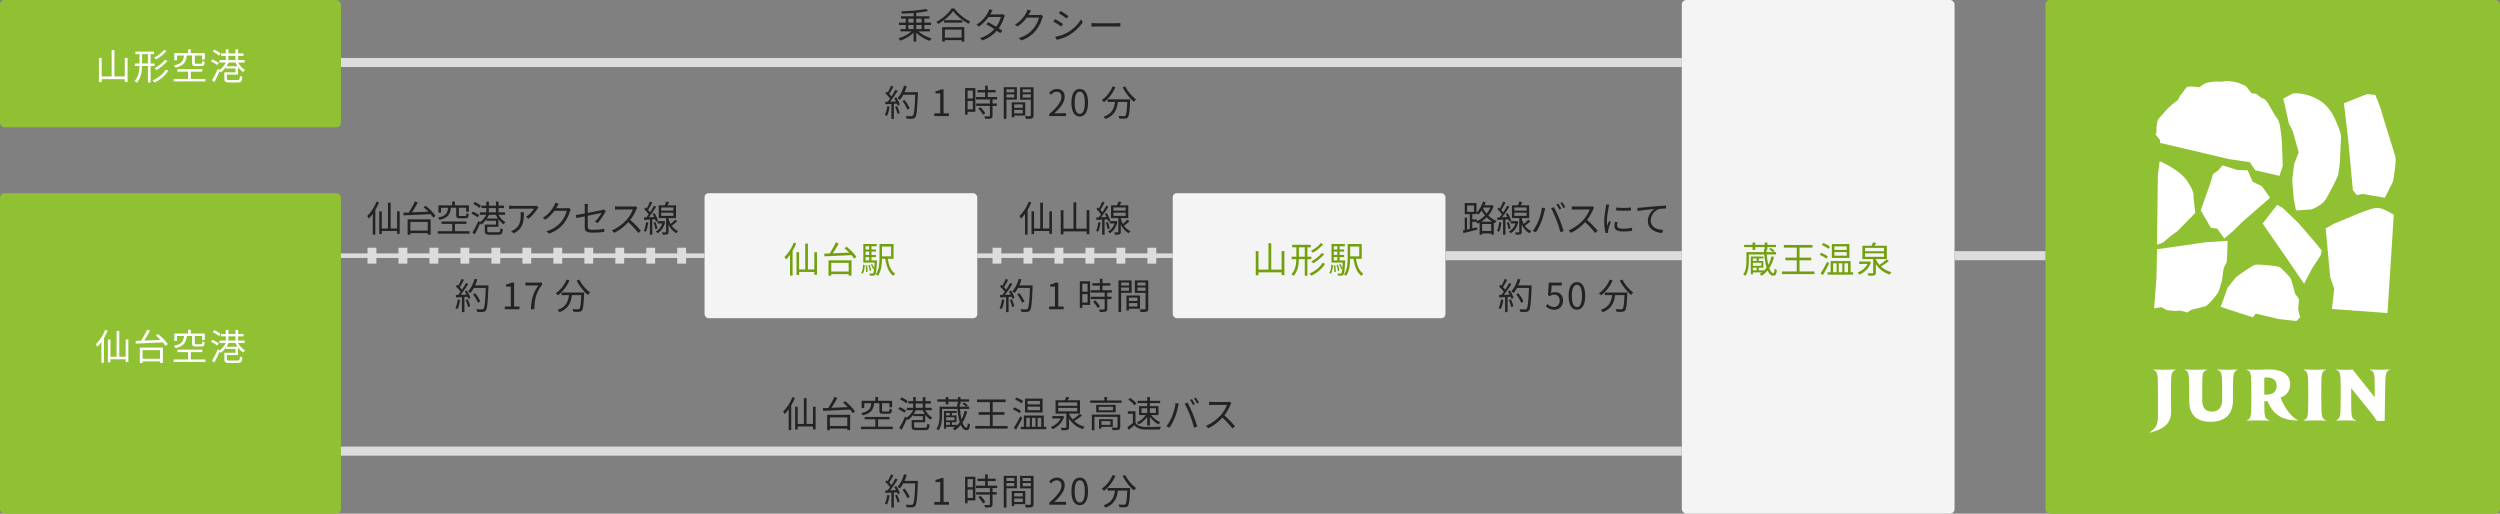 <?xml version="1.0" encoding="UTF-8"?><svg id="_レイヤー_2" xmlns="http://www.w3.org/2000/svg" viewBox="0 0 1100 226"><rect x="0" y="0" width="1100" height="226" fill="#808080" stroke="none"/><defs><style>.cls-1{fill:#f4f4f4;}.cls-2{fill:#fff;}.cls-3{fill:#90c132;}.cls-4{fill:#72a00d;}.cls-5{fill:#dcdcdc;}.cls-6{fill:#232323;}</style></defs><g id="_メインイメージ"><path class="cls-6" d="m166.77,89.07c-.45,1.12-1.01,2.26-1.63,3.3v10.88h-1.12v-9.17c-.58.8-1.17,1.5-1.78,2.11-.11-.26-.46-.88-.67-1.15,1.62-1.52,3.17-3.89,4.1-6.31l1.1.34Zm9.09,3.91v9.92h-1.15v-1.25h-6.72v1.34h-1.12v-10.02h1.12v7.57h2.71v-11.36h1.18v11.36h2.83v-7.57h1.15Z"/><path class="cls-6" d="m187.29,90.52c1.62,1.28,3.5,3.15,4.32,4.47l-1.02.78c-.27-.45-.67-.98-1.14-1.54-4.35.24-8.96.4-11.89.53l-.08-1.18c.7-.02,1.52-.05,2.4-.08.94-1.42,2.03-3.39,2.66-4.87l1.31.45c-.74,1.42-1.7,3.06-2.59,4.35,2.19-.08,4.71-.19,7.19-.3-.67-.69-1.39-1.36-2.08-1.94l.93-.67Zm-7.94,6h10.13v6.74h-1.26v-.67h-7.67v.7h-1.2v-6.77Zm1.2,1.12v3.81h7.67v-3.81h-7.67Z"/><path class="cls-6" d="m206.6,101.73v1.09h-13.99v-1.09h6.35v-3.22h-4.69v-1.07h10.95v1.07h-5.06v3.22h6.43Zm-8.2-10.31c-.32,2.83-1.26,4.48-5.03,5.33-.11-.29-.42-.75-.66-.99,3.43-.67,4.18-2,4.45-4.34h-3.09v2.13h-1.17v-3.2h6.05v-1.66h1.2v1.66h6.18v2.85h-1.2v-1.78h-3.23v3.17c0,.4.1.46.69.46h2.05c.46,0,.56-.18.61-1.3.22.18.72.35,1.02.43-.11,1.5-.45,1.89-1.52,1.89h-2.29c-1.39,0-1.73-.3-1.73-1.49v-3.17h-2.34Z"/><path class="cls-6" d="m210.15,95.65c-.56-.53-1.75-1.23-2.74-1.68l.67-.88c.96.4,2.16,1.06,2.75,1.58l-.69.98Zm9.2-1.14c.7,1.34,1.87,2.61,3.07,3.25-.27.21-.64.64-.83.93-.82-.51-1.62-1.31-2.27-2.24v3.35h-4.91v1.87c0,.45.19.54,1.22.54h3.49c.83,0,.98-.22,1.06-1.81.27.19.74.37,1.06.42-.16,2-.54,2.45-2.03,2.45h-3.63c-1.76,0-2.26-.3-2.26-1.58v-2.87h4.93v-1.71h-4.21v-.64c-.7.96-1.52,1.81-2.34,2.38-.11-.18-.29-.38-.46-.56-.7,1.6-1.57,3.41-2.32,4.8l-1.06-.74c.75-1.22,1.83-3.3,2.61-5.11l.69.53c1.07-.74,2.16-2,2.83-3.27h-2.85v-1.07h2.82v-1.87h-2.14v-1.06h2.14v-1.79h1.15v1.79h3.11v-1.79h1.15v1.79h2.38v1.06h-2.38v1.87h2.83v1.07h-2.83Zm-8.42-3.02c-.56-.56-1.73-1.33-2.71-1.79l.69-.86c.94.43,2.14,1.14,2.71,1.71l-.69.94Zm8.16,4.66c-.35-.53-.66-1.07-.9-1.63h-3.04c-.24.56-.56,1.1-.91,1.63h4.85Zm-4-2.71h3.11v-1.87h-3.11v1.87Z"/><path class="cls-6" d="m236.9,91.26c-.11.16-.32.4-.43.58-.64,1.09-2.16,3.15-3.99,4.42l-1.06-.85c1.47-.86,2.98-2.59,3.49-3.59h-9.11c-.59,0-1.18.03-1.83.1v-1.44c.56.06,1.23.13,1.83.13h9.19c.3,0,.88-.05,1.12-.1l.78.75Zm-6.39,2.11c0,4.34-.38,7.27-4.47,9.3l-1.17-.96c.43-.14.98-.4,1.42-.7,2.48-1.52,2.83-3.81,2.83-6.48,0-.38-.02-.74-.06-1.15h1.44Z"/><path class="cls-6" d="m251.16,92.08c-.13.22-.29.59-.38.85-.43,1.6-1.41,3.78-2.83,5.51-1.46,1.78-3.36,3.25-6.37,4.35l-1.15-1.04c2.93-.86,4.93-2.32,6.39-4.02,1.25-1.47,2.23-3.54,2.54-4.99h-5.41c-.96,1.34-2.3,2.77-4.05,3.94l-1.1-.83c2.77-1.65,4.34-3.97,5.03-5.41.18-.27.4-.85.5-1.26l1.49.5c-.27.42-.56.94-.72,1.25-.11.22-.24.45-.38.67h4.35c.43,0,.78-.05,1.04-.14l1.07.64Z"/><path class="cls-6" d="m261.8,97.5c1.2-1.09,2.37-2.85,2.85-3.81-.27.06-3.22.66-6.05,1.23v4.75c0,1.1.4,1.46,2.32,1.46s3.39-.16,4.99-.46l-.06,1.38c-1.42.19-3.03.32-5.03.32-2.98,0-3.52-.77-3.52-2.35v-4.83c-1.62.32-3.04.62-3.68.77l-.26-1.34c.72-.1,2.24-.37,3.94-.69v-2.74c0-.48-.03-1.01-.11-1.47h1.52c-.08.46-.11,1.01-.11,1.47v2.5c2.72-.53,5.52-1.1,6.19-1.25.35-.08.66-.18.85-.29l.94.74c-.11.16-.29.43-.4.64-.74,1.33-1.98,3.33-3.26,4.66l-1.12-.67Z"/><path class="cls-6" d="m280.41,91.37c-.1.13-.3.48-.4.7-.54,1.38-1.55,3.25-2.69,4.69,1.68,1.44,3.63,3.52,4.67,4.77l-1.12.98c-1.07-1.41-2.77-3.3-4.4-4.75-1.71,1.84-3.87,3.6-6.24,4.67l-1.02-1.07c2.58-1.01,4.95-2.91,6.59-4.75,1.09-1.23,2.26-3.14,2.66-4.45h-6.24c-.56,0-1.44.06-1.62.08v-1.46c.22.03,1.14.11,1.62.11h6.18c.53,0,.94-.06,1.2-.14l.82.62Z"/><path class="cls-6" d="m285.28,97.93c-.22,1.5-.59,3.04-1.1,4.07-.18-.14-.66-.35-.88-.43.5-.98.8-2.42.98-3.81l1.01.18Zm1.73-1.38v6.74h-1.06v-6.67l-2.51.16-.11-1.07,1.1-.05c.32-.4.66-.85.99-1.33-.46-.72-1.26-1.63-1.98-2.32l.64-.75c.16.14.32.29.48.45.53-.91,1.09-2.13,1.42-3.01l1.04.38c-.54,1.1-1.23,2.4-1.84,3.3.34.35.62.7.86,1.02.66-.99,1.26-2.03,1.71-2.9l.99.46c-.91,1.46-2.11,3.27-3.2,4.63l2.3-.11c-.22-.46-.46-.93-.72-1.34l.86-.35c.67,1.02,1.31,2.4,1.55,3.28l-.94.43c-.06-.3-.18-.66-.34-1.02l-1.26.08Zm1.42,1.17c.4.9.74,2.06.85,2.83l-.93.29c-.08-.77-.4-1.95-.8-2.87l.88-.26Zm4.26-.18c-.56,2.53-1.82,4.19-3.39,5.11-.16-.26-.53-.66-.75-.82,1.28-.67,2.32-1.87,2.87-3.51h-2.16v-1.02h2.61l.18-.02.66.26Zm5.31-.21c-.75.69-1.68,1.46-2.46,2,.67.96,1.58,1.81,2.82,2.34-.21.22-.56.66-.72.96-1.71-.88-2.82-2.37-3.49-3.87v3.27c0,.59-.11.9-.53,1.07-.4.16-1.02.18-2.03.18-.03-.29-.18-.74-.32-1.02.7.02,1.36.02,1.54,0,.21,0,.26-.05.26-.22v-6.08h-3.22v-5.62h2.62c.26-.54.5-1.18.64-1.66l1.31.26c-.22.48-.5.98-.74,1.41h3.76v5.62h-3.3v.21c.19.78.5,1.62.91,2.38.7-.58,1.49-1.34,1.99-1.9l.96.7Zm-7.08-4.67h5.38v-1.38h-5.38v1.38Zm0,2.31h5.38v-1.39h-5.38v1.39Z"/><path class="cls-6" d="m202.45,131.95c-.22,1.5-.61,3.04-1.14,4.07-.19-.14-.67-.37-.93-.45.53-.98.86-2.4,1.04-3.81l1.02.19Zm2.93-4.15c.67,1.02,1.36,2.38,1.58,3.25l-.94.45c-.06-.27-.16-.58-.3-.91l-1.38.08v6.66h-1.09v-6.59l-2.61.13-.1-1.07c.32,0,.69-.02,1.06-.03.35-.42.72-.91,1.07-1.42-.48-.72-1.34-1.63-2.1-2.31l.61-.77c.16.13.32.27.48.42.53-.9,1.09-2.1,1.42-2.98l1.06.4c-.54,1.07-1.22,2.35-1.82,3.22.38.38.72.77.98,1.1.66-1.01,1.26-2.05,1.71-2.91l1.02.45c-.93,1.5-2.21,3.39-3.31,4.77.8-.03,1.68-.08,2.56-.11-.24-.5-.51-.99-.78-1.42l.88-.38Zm.42,3.89c.46.98.93,2.24,1.07,3.07l-.95.32c-.14-.83-.59-2.11-1.02-3.1l.9-.29Zm9.11-5.52c-.29,7.17-.51,9.65-1.17,10.44-.37.46-.72.58-1.33.64-.53.05-1.5.03-2.46-.03-.03-.34-.16-.85-.38-1.17,1.07.1,2.05.1,2.45.1.3,0,.51-.03.69-.24.53-.54.8-2.98,1.04-9.22h-5.25c-.45.85-.96,1.62-1.49,2.24-.22-.19-.75-.54-1.04-.7,1.23-1.33,2.26-3.43,2.85-5.54l1.2.27c-.27.9-.59,1.78-.98,2.61h5.88v.61Zm-4.63,7.04c-.37-.98-1.26-2.56-2.16-3.73l.96-.46c.9,1.12,1.86,2.64,2.24,3.65l-1.04.54Z"/><path class="cls-6" d="m222.13,134.86h2.61v-8.76h-2.08v-.93c1.04-.19,1.79-.46,2.43-.83h1.12v10.52h2.35v1.22h-6.43v-1.22Z"/><path class="cls-6" d="m236.87,125.6h-5.68v-1.25h7.35v.88c-2.75,3.54-3.26,6.26-3.44,10.85h-1.52c.19-4.45,1.01-7.28,3.3-10.48Z"/><path class="cls-6" d="m250.55,123.37c-1.15,2.69-3.01,5.07-5.03,6.58-.21-.26-.72-.7-1.01-.93,2.02-1.34,3.79-3.55,4.79-6l1.25.35Zm6.5,5.33s-.02.42-.03.58c-.22,4.91-.46,6.75-1.01,7.36-.34.4-.67.5-1.23.56-.53.05-1.52.02-2.51-.03-.03-.35-.18-.83-.4-1.18,1.04.1,2.03.11,2.4.11.34,0,.53-.03.67-.21.42-.4.64-2,.83-6.03h-4.13c-.42,3.15-1.44,6.05-5.51,7.52-.16-.3-.5-.78-.77-1.04,3.76-1.25,4.64-3.79,5.01-6.48h-3.27v-1.15h9.94Zm-2.22-5.71c1.04,2.14,3.09,4.55,4.82,5.76-.3.26-.75.72-.98,1.06-1.76-1.42-3.78-4-4.96-6.37l1.12-.45Z"/><path class="cls-6" d="m453.77,89.07c-.45,1.12-1.01,2.26-1.63,3.3v10.88h-1.12v-9.17c-.58.8-1.17,1.5-1.78,2.11-.11-.26-.46-.88-.67-1.15,1.62-1.52,3.17-3.89,4.1-6.31l1.1.34Zm9.09,3.91v9.92h-1.15v-1.25h-6.72v1.34h-1.12v-10.02h1.12v7.57h2.71v-11.36h1.18v11.36h2.83v-7.57h1.15Z"/><path class="cls-6" d="m479.33,92.46v10.58h-1.22v-1.23h-10.18v1.3h-1.2v-10.63h1.2v8.13h4.4v-11.59h1.22v11.59h4.56v-8.15h1.22Z"/><path class="cls-6" d="m484.28,97.93c-.22,1.5-.59,3.04-1.1,4.07-.18-.14-.66-.35-.88-.43.5-.98.8-2.42.98-3.81l1.01.18Zm1.73-1.38v6.74h-1.06v-6.67l-2.51.16-.11-1.07,1.1-.05c.32-.4.66-.85.99-1.33-.46-.72-1.26-1.63-1.98-2.32l.64-.75c.16.14.32.29.48.45.53-.91,1.09-2.13,1.42-3.01l1.04.38c-.54,1.1-1.23,2.4-1.84,3.3.34.35.62.7.86,1.02.66-.99,1.26-2.03,1.71-2.9l.99.46c-.91,1.46-2.11,3.27-3.2,4.63l2.3-.11c-.22-.46-.46-.93-.72-1.34l.86-.35c.67,1.02,1.31,2.4,1.55,3.28l-.94.43c-.06-.3-.18-.66-.34-1.02l-1.26.08Zm1.42,1.17c.4.9.74,2.06.85,2.83l-.93.29c-.08-.77-.4-1.95-.8-2.87l.88-.26Zm4.26-.18c-.56,2.53-1.82,4.19-3.39,5.11-.16-.26-.53-.66-.75-.82,1.28-.67,2.32-1.87,2.87-3.51h-2.16v-1.02h2.61l.18-.02.66.26Zm5.31-.21c-.75.69-1.68,1.46-2.46,2,.67.96,1.58,1.81,2.82,2.34-.21.22-.56.66-.72.96-1.71-.88-2.82-2.37-3.49-3.87v3.27c0,.59-.11.9-.53,1.07-.4.16-1.02.18-2.03.18-.03-.29-.18-.74-.32-1.02.7.02,1.36.02,1.54,0,.21,0,.26-.05.26-.22v-6.08h-3.22v-5.62h2.62c.26-.54.5-1.18.64-1.66l1.31.26c-.22.48-.5.98-.74,1.41h3.76v5.62h-3.3v.21c.19.78.5,1.62.91,2.38.7-.58,1.49-1.34,1.99-1.9l.96.7Zm-7.08-4.67h5.38v-1.38h-5.38v1.38Zm0,2.31h5.38v-1.39h-5.38v1.39Z"/><path class="cls-6" d="m441.89,131.95c-.22,1.5-.61,3.04-1.14,4.07-.19-.14-.67-.37-.93-.45.53-.98.86-2.4,1.04-3.81l1.02.19Zm2.93-4.15c.67,1.02,1.36,2.38,1.58,3.25l-.94.45c-.06-.27-.16-.58-.3-.91l-1.38.08v6.66h-1.09v-6.59l-2.61.13-.1-1.07c.32,0,.69-.02,1.06-.03.35-.42.72-.91,1.07-1.42-.48-.72-1.34-1.63-2.1-2.31l.61-.77c.16.13.32.27.48.42.53-.9,1.09-2.1,1.42-2.98l1.06.4c-.54,1.07-1.22,2.35-1.82,3.22.38.38.72.77.98,1.1.66-1.01,1.26-2.05,1.71-2.91l1.02.45c-.93,1.5-2.21,3.39-3.31,4.77.8-.03,1.68-.08,2.56-.11-.24-.5-.51-.99-.78-1.42l.88-.38Zm.42,3.89c.46.98.93,2.24,1.07,3.07l-.95.32c-.14-.83-.59-2.11-1.02-3.1l.9-.29Zm9.11-5.52c-.29,7.17-.51,9.65-1.17,10.44-.37.46-.72.58-1.33.64-.53.05-1.5.03-2.46-.03-.03-.34-.16-.85-.38-1.17,1.07.1,2.05.1,2.45.1.3,0,.51-.03.69-.24.53-.54.8-2.98,1.04-9.22h-5.25c-.45.85-.96,1.62-1.49,2.24-.22-.19-.75-.54-1.04-.7,1.23-1.33,2.26-3.43,2.85-5.54l1.2.27c-.27.9-.59,1.78-.98,2.61h5.88v.61Zm-4.63,7.04c-.37-.98-1.26-2.56-2.16-3.73l.96-.46c.9,1.12,1.86,2.64,2.24,3.65l-1.04.54Z"/><path class="cls-6" d="m461.57,134.86h2.61v-8.76h-2.08v-.93c1.04-.19,1.79-.46,2.43-.83h1.12v10.52h2.35v1.22h-6.43v-1.22Z"/><path class="cls-6" d="m479.65,134.18h-3.44v1.3h-1.09v-11.73h4.53v10.44Zm-3.44-9.36v3.55h2.32v-3.55h-2.32Zm2.32,8.29v-3.7h-2.32v3.7h2.32Zm8.66-4.37v1.81h1.86v1.06h-1.86v4.29c0,.67-.18,1.02-.66,1.2-.5.18-1.3.19-2.59.19-.05-.32-.21-.8-.38-1.1.99.03,1.87.03,2.13.02.27-.02.35-.08.35-.32v-4.27h-6.05v-1.06h6.05v-1.81h-6.13v-1.06h4.02v-2.03h-3.33v-1.06h3.33v-1.9h1.17v1.9h3.44v1.06h-3.44v2.03h4.13v1.06h-2.03Zm-5.27,3.43c.82.8,1.71,1.94,2.08,2.72l-1.01.64c-.37-.78-1.22-1.97-2.03-2.82l.96-.54Z"/><path class="cls-6" d="m493.31,128.83v8.48h-1.18v-13.94h5.78v5.46h-4.59Zm0-4.53v1.33h3.46v-1.33h-3.46Zm3.46,3.62v-1.41h-3.46v1.41h3.46Zm-.05,7.91v.8h-1.07v-6.59h5.94v5.79h-4.87Zm0-4.88v1.49h3.76v-1.49h-3.76Zm3.76,3.94v-1.55h-3.76v1.55h3.76Zm4.77.85c0,.75-.18,1.15-.71,1.36-.51.19-1.36.21-2.69.21-.05-.34-.24-.9-.42-1.22.98.05,1.95.03,2.24.02.27,0,.37-.1.37-.38v-6.87h-4.72v-5.47h5.92v12.36Zm-4.79-11.43v1.33h3.58v-1.33h-3.58Zm3.58,3.63v-1.42h-3.58v1.42h3.58Z"/><rect class="cls-5" x="150" y="25.5" width="590" height="4"/><rect class="cls-3" x="900" width="200" height="226" rx="2" ry="2"/><rect class="cls-3" width="150" height="56" rx="2" ry="2"/><path class="cls-2" d="m56.13,25.48v10.58h-1.22v-1.23h-10.18v1.3h-1.2v-10.63h1.2v8.13h4.4v-11.59h1.22v11.59h4.56v-8.15h1.22Z"/><path class="cls-2" d="m66.25,29.03v7.28h-1.15v-7.28h-2.59c-.06,2.67-.46,5.3-2.37,7.4-.19-.26-.62-.64-.9-.8,1.73-1.89,2.08-4.23,2.14-6.59h-2.06v-1.1h2.08v-4.11h-1.84v-1.12h8.2v1.12h-1.5v4.11h1.74v1.1h-1.74Zm-1.15-1.1v-4.11h-2.58v4.11h2.58Zm8.95,3.15c-1.34,2.21-3.62,4.1-6.08,5.23-.19-.29-.54-.7-.83-.94,2.35-.98,4.61-2.75,5.79-4.72l1.12.43Zm-.83-8.64c-1.15,1.47-2.96,2.88-4.56,3.76-.22-.26-.56-.62-.86-.83,1.52-.75,3.35-2.11,4.32-3.39l1.1.46Zm.45,4.37c-1.25,1.55-3.15,3.07-4.87,4.03-.21-.26-.54-.62-.83-.85,1.62-.82,3.54-2.27,4.61-3.65l1.09.46Z"/><path class="cls-2" d="m90.4,34.74v1.09h-13.99v-1.09h6.35v-3.22h-4.69v-1.07h10.95v1.07h-5.06v3.22h6.43Zm-8.2-10.31c-.32,2.83-1.26,4.48-5.03,5.33-.11-.29-.42-.75-.66-.99,3.43-.67,4.18-2,4.45-4.34h-3.09v2.13h-1.17v-3.2h6.05v-1.66h1.2v1.66h6.18v2.85h-1.2v-1.78h-3.23v3.17c0,.4.1.46.69.46h2.05c.46,0,.56-.18.61-1.3.22.18.72.35,1.02.43-.11,1.5-.45,1.89-1.52,1.89h-2.29c-1.39,0-1.73-.3-1.73-1.49v-3.17h-2.34Z"/><path class="cls-2" d="m95.55,28.66c-.56-.53-1.75-1.23-2.74-1.68l.67-.88c.96.4,2.16,1.06,2.75,1.58l-.69.98Zm9.2-1.14c.7,1.34,1.87,2.61,3.07,3.25-.27.21-.64.64-.83.93-.82-.51-1.62-1.31-2.27-2.24v3.35h-4.91v1.87c0,.45.19.54,1.22.54h3.49c.83,0,.98-.22,1.06-1.81.27.19.74.37,1.06.42-.16,2-.54,2.45-2.03,2.45h-3.63c-1.76,0-2.26-.3-2.26-1.58v-2.87h4.93v-1.71h-4.21v-.64c-.7.96-1.52,1.81-2.34,2.38-.11-.18-.29-.38-.46-.56-.7,1.6-1.57,3.41-2.32,4.8l-1.06-.74c.75-1.22,1.83-3.3,2.61-5.11l.69.53c1.07-.74,2.16-2,2.83-3.27h-2.85v-1.07h2.82v-1.87h-2.14v-1.06h2.14v-1.79h1.15v1.79h3.11v-1.79h1.15v1.79h2.38v1.06h-2.38v1.87h2.83v1.07h-2.83Zm-8.42-3.03c-.56-.56-1.73-1.33-2.71-1.79l.69-.86c.94.43,2.14,1.14,2.71,1.71l-.69.94Zm8.16,4.66c-.35-.53-.66-1.07-.9-1.63h-3.04c-.24.56-.56,1.1-.91,1.63h4.85Zm-4-2.71h3.11v-1.87h-3.11v1.87Z"/><path class="cls-6" d="m404.09,13.83c1.44,1.34,3.75,2.51,5.83,3.09-.29.26-.66.74-.85,1.07-2.08-.7-4.37-2.03-5.92-3.59v3.91h-1.17v-3.91c-1.54,1.5-3.83,2.8-5.86,3.49-.19-.3-.54-.75-.82-1.01,2.03-.58,4.32-1.74,5.75-3.06h-4.83v-1.04h2.31v-1.79h-2.96v-1.06h2.96v-1.74h-2.11v-1.04h5.57v-1.42c-1.74.14-3.55.22-5.2.27-.02-.29-.14-.75-.27-1.01,3.83-.13,8.47-.5,11-1.07l.8.94c-1.41.34-3.23.58-5.15.77v1.52h5.78v1.04h-2.24v1.74h2.98v1.06h-2.98v1.79h2.43v1.04h-5.03Zm-4.42-3.89h2.3v-1.74h-2.3v1.74Zm0,2.85h2.3v-1.79h-2.3v1.79Zm3.47-4.59v1.74h2.37v-1.74h-2.37Zm2.37,2.8h-2.37v1.79h2.37v-1.79Z"/><path class="cls-6" d="m419.9,3.73c1.7,2.35,4.51,4.58,7.03,5.71-.29.27-.58.69-.78,1.02-2.48-1.3-5.28-3.54-6.77-5.59-1.31,1.95-3.91,4.23-6.64,5.68-.14-.27-.46-.69-.74-.94,2.79-1.41,5.46-3.84,6.71-5.89h1.2Zm-5.33,8.21h9.73v6.37h-1.22v-.66h-7.35v.66h-1.17v-6.37Zm8.85-3.06v1.06h-8.02v-1.06h8.02Zm-7.68,4.13v3.57h7.35v-3.57h-7.35Z"/><path class="cls-6" d="m442.16,6.82c-.13.22-.27.61-.37.86-.4,1.41-1.22,3.19-2.34,4.75.61.38,1.15.75,1.55,1.04l-.88,1.15c-.38-.3-.91-.69-1.52-1.1-1.44,1.65-3.46,3.22-6.27,4.26l-1.15-.99c2.79-.85,4.87-2.39,6.32-3.99-1.26-.82-2.61-1.62-3.51-2.11l.82-.94c.93.48,2.27,1.25,3.52,2,.98-1.36,1.76-3.01,2.07-4.27h-5.44c-1.02,1.42-2.45,2.99-4.24,4.21l-1.07-.83c2.75-1.7,4.42-4.1,5.14-5.55.16-.29.4-.86.51-1.28l1.44.46c-.26.42-.54.96-.7,1.26-.1.19-.21.38-.34.59h4.37c.43,0,.79-.05,1.06-.16l1.04.64Z"/><path class="cls-6" d="m458.96,7.08c-.13.22-.29.59-.38.85-.43,1.6-1.41,3.78-2.83,5.51-1.46,1.78-3.36,3.25-6.37,4.35l-1.15-1.04c2.93-.86,4.93-2.32,6.39-4.02,1.25-1.47,2.23-3.54,2.54-4.99h-5.41c-.96,1.34-2.3,2.77-4.05,3.94l-1.1-.83c2.77-1.65,4.34-3.97,5.03-5.41.18-.27.4-.85.5-1.26l1.49.5c-.27.42-.56.94-.72,1.25-.11.22-.24.45-.38.67h4.35c.43,0,.78-.05,1.04-.14l1.07.64Z"/><path class="cls-6" d="m467.72,10.55l-.74,1.12c-.79-.58-2.53-1.7-3.49-2.19l.71-1.09c.96.51,2.82,1.65,3.52,2.16Zm1.86,3.81c2.66-1.52,4.77-3.6,6.07-5.86l.77,1.31c-1.39,2.16-3.6,4.23-6.15,5.73-1.62.93-3.83,1.68-5.31,1.98l-.74-1.31c1.76-.3,3.75-.93,5.36-1.86Zm.51-7.31l-.75,1.09c-.77-.58-2.5-1.73-3.44-2.27l.72-1.07c.94.53,2.79,1.74,3.47,2.26Z"/><path class="cls-6" d="m480.23,10.15c.48.03,1.33.08,2.22.08h8.77c.8,0,1.38-.05,1.73-.08v1.57c-.32-.02-.99-.08-1.71-.08h-8.79c-.88,0-1.73.03-2.22.08v-1.57Z"/><path class="cls-6" d="m391.41,46.95c-.22,1.5-.61,3.04-1.14,4.07-.19-.14-.67-.37-.93-.45.53-.98.86-2.4,1.04-3.81l1.02.19Zm2.93-4.15c.67,1.02,1.36,2.38,1.58,3.25l-.94.45c-.06-.27-.16-.58-.3-.91l-1.38.08v6.66h-1.09v-6.59l-2.61.13-.1-1.07c.32,0,.69-.02,1.06-.03.35-.42.72-.91,1.07-1.42-.48-.72-1.34-1.63-2.1-2.31l.61-.77c.16.13.32.27.48.42.53-.9,1.09-2.1,1.42-2.98l1.06.4c-.54,1.07-1.22,2.35-1.82,3.22.38.38.72.77.98,1.1.66-1.01,1.26-2.05,1.71-2.91l1.02.45c-.93,1.5-2.21,3.39-3.31,4.77.8-.03,1.68-.08,2.56-.11-.24-.5-.51-.99-.78-1.42l.88-.38Zm.42,3.89c.46.98.93,2.24,1.07,3.07l-.95.32c-.14-.83-.59-2.11-1.02-3.1l.9-.29Zm9.11-5.52c-.29,7.17-.51,9.65-1.17,10.44-.37.46-.72.58-1.33.64-.53.05-1.5.03-2.46-.03-.03-.34-.16-.85-.38-1.17,1.07.1,2.05.1,2.45.1.3,0,.51-.03.69-.24.53-.54.8-2.98,1.04-9.22h-5.25c-.45.85-.96,1.62-1.49,2.24-.22-.19-.75-.54-1.04-.7,1.23-1.33,2.26-3.43,2.85-5.54l1.2.27c-.27.9-.59,1.78-.98,2.61h5.88v.61Zm-4.63,7.04c-.37-.98-1.26-2.56-2.16-3.73l.96-.46c.9,1.12,1.86,2.64,2.24,3.65l-1.04.54Z"/><path class="cls-6" d="m411.09,49.86h2.61v-8.76h-2.08v-.93c1.04-.19,1.79-.46,2.43-.83h1.12v10.52h2.35v1.22h-6.43v-1.22Z"/><path class="cls-6" d="m429.17,49.18h-3.44v1.3h-1.09v-11.73h4.53v10.44Zm-3.44-9.36v3.55h2.32v-3.55h-2.32Zm2.32,8.29v-3.7h-2.32v3.7h2.32Zm8.66-4.37v1.81h1.86v1.06h-1.86v4.29c0,.67-.18,1.02-.66,1.2-.5.18-1.3.19-2.59.19-.05-.32-.21-.8-.38-1.1.99.03,1.87.03,2.13.02.27-.02.35-.08.35-.32v-4.27h-6.05v-1.06h6.05v-1.81h-6.13v-1.06h4.02v-2.03h-3.33v-1.06h3.33v-1.9h1.17v1.9h3.44v1.06h-3.44v2.03h4.13v1.06h-2.03Zm-5.27,3.43c.82.8,1.71,1.94,2.08,2.72l-1.01.64c-.37-.78-1.22-1.97-2.03-2.82l.96-.54Z"/><path class="cls-6" d="m442.83,43.83v8.48h-1.18v-13.94h5.78v5.46h-4.59Zm0-4.53v1.33h3.46v-1.33h-3.46Zm3.46,3.62v-1.41h-3.46v1.41h3.46Zm-.05,7.91v.8h-1.07v-6.59h5.94v5.79h-4.87Zm0-4.88v1.49h3.76v-1.49h-3.76Zm3.76,3.94v-1.55h-3.76v1.55h3.76Zm4.77.85c0,.75-.18,1.15-.71,1.36-.51.19-1.36.21-2.69.21-.05-.34-.24-.9-.42-1.22.98.05,1.95.03,2.24.02.27,0,.37-.1.37-.38v-6.87h-4.72v-5.47h5.92v12.36Zm-4.79-11.43v1.33h3.58v-1.33h-3.58Zm3.58,3.63v-1.42h-3.58v1.42h3.58Z"/><path class="cls-6" d="m461.66,50.22c3.68-3.22,5.38-5.55,5.38-7.57,0-1.34-.7-2.32-2.16-2.32-.96,0-1.79.59-2.43,1.36l-.85-.83c.96-1.04,1.97-1.73,3.46-1.73,2.1,0,3.41,1.38,3.41,3.47,0,2.34-1.84,4.72-4.59,7.33.61-.05,1.33-.11,1.92-.11h3.25v1.26h-7.38v-.86Z"/><path class="cls-6" d="m471.42,45.17c0-4.08,1.42-6.05,3.67-6.05s3.65,1.98,3.65,6.05-1.42,6.11-3.65,6.11-3.67-2.03-3.67-6.11Zm5.89,0c0-3.43-.9-4.87-2.22-4.87s-2.24,1.44-2.24,4.87.9,4.95,2.24,4.95,2.22-1.49,2.22-4.95Z"/><path class="cls-6" d="m490.79,38.37c-1.15,2.69-3.01,5.07-5.03,6.58-.21-.26-.72-.7-1.01-.93,2.02-1.34,3.79-3.55,4.79-6l1.25.35Zm6.5,5.33s-.02.42-.03.58c-.22,4.91-.46,6.75-1.01,7.36-.34.4-.67.5-1.23.56-.53.05-1.52.02-2.51-.03-.03-.35-.18-.83-.4-1.18,1.04.1,2.03.11,2.4.11.34,0,.53-.03.67-.21.42-.4.64-2,.83-6.03h-4.13c-.42,3.15-1.44,6.05-5.51,7.52-.16-.3-.5-.78-.77-1.04,3.76-1.25,4.64-3.79,5.01-6.48h-3.27v-1.15h9.94Zm-2.22-5.71c1.04,2.14,3.09,4.55,4.82,5.76-.3.26-.75.72-.98,1.06-1.76-1.42-3.78-4-4.96-6.37l1.12-.45Z"/><rect class="cls-3" y="85" width="150" height="141" rx="2" ry="2"/><rect class="cls-1" x="516" y="85" width="120" height="55" rx="1.79" ry="1.79"/><path class="cls-4" d="m565.13,110.48v10.58h-1.22v-1.23h-10.18v1.3h-1.2v-10.63h1.2v8.13h4.4v-11.59h1.22v11.59h4.56v-8.15h1.22Z"/><path class="cls-4" d="m575.25,114.03v7.28h-1.15v-7.28h-2.59c-.06,2.67-.46,5.3-2.37,7.4-.19-.26-.62-.64-.9-.8,1.73-1.89,2.08-4.23,2.14-6.59h-2.06v-1.1h2.08v-4.11h-1.84v-1.12h8.2v1.12h-1.5v4.11h1.74v1.1h-1.74Zm-1.15-1.1v-4.11h-2.58v4.11h2.58Zm8.95,3.15c-1.34,2.21-3.62,4.1-6.08,5.23-.19-.29-.54-.7-.83-.94,2.35-.98,4.61-2.75,5.79-4.72l1.12.43Zm-.83-8.64c-1.15,1.47-2.96,2.88-4.56,3.76-.22-.26-.56-.62-.86-.83,1.52-.75,3.35-2.11,4.32-3.39l1.1.46Zm.45,4.37c-1.25,1.55-3.15,3.07-4.87,4.03-.21-.26-.54-.62-.83-.85,1.62-.82,3.54-2.27,4.61-3.65l1.09.46Z"/><path class="cls-4" d="m584.93,120.1c.58-.82.77-2.24.82-3.65l.74.14c-.08,1.46-.26,2.99-.88,3.89l-.67-.38Zm6.95-5.52s0,.32-.02.48c-.21,3.94-.38,5.35-.78,5.83-.24.29-.5.38-.88.42-.32.03-.88.03-1.46,0-.03-.29-.13-.7-.27-.96.56.03,1.07.05,1.28.05s.34-.03.46-.16c.16-.21.3-.78.42-2.02l-.51.22c-.16-.58-.54-1.44-.93-2.08l.56-.21c.35.56.71,1.31.9,1.86.06-.64.11-1.44.18-2.45h-4.98v-8.2h5.89v1.01h-2.3v1.41h1.98v.94h-1.98v1.44h1.98v.96h-1.98v1.46h2.45Zm-5.01-6.21v1.41h1.55v-1.41h-1.55Zm1.55,2.35h-1.55v1.44h1.55v-1.44Zm-1.55,3.86h1.55v-1.46h-1.55v1.46Zm.62,2.13c.18.93.29,2.11.27,2.9l-.67.11c.05-.8-.06-1.98-.22-2.93l.62-.08Zm1.2,2.48c-.06-.69-.34-1.76-.62-2.58l.58-.13c.34.8.61,1.86.67,2.54l-.62.16Zm7.92-5.31c.46,2.93,1.44,5.38,3.25,6.53-.26.24-.62.67-.8.98-2.02-1.44-3.01-4.11-3.52-7.51h-1.46c-.03,2.39-.32,5.46-1.79,7.48-.19-.21-.69-.5-.94-.61,1.49-2.06,1.62-5.04,1.62-7.35v-6.03h6.19v6.51h-2.54Zm-2.53-5.41v4.31h3.99v-4.31h-3.99Z"/><rect class="cls-1" x="310" y="85" width="120" height="55" rx="1.79" ry="1.79"/><path class="cls-4" d="m350.37,107.08c-.45,1.12-1.01,2.26-1.63,3.3v10.88h-1.12v-9.17c-.58.8-1.17,1.5-1.78,2.11-.11-.26-.46-.88-.67-1.15,1.62-1.52,3.17-3.89,4.1-6.31l1.1.34Zm9.09,3.91v9.92h-1.15v-1.25h-6.72v1.34h-1.12v-10.02h1.12v7.57h2.71v-11.36h1.18v11.36h2.83v-7.57h1.15Z"/><path class="cls-4" d="m372.48,108.54c1.62,1.28,3.5,3.15,4.32,4.47l-1.02.78c-.27-.45-.67-.98-1.14-1.54-4.35.24-8.96.4-11.89.53l-.08-1.18c.7-.02,1.52-.05,2.4-.08.94-1.42,2.03-3.39,2.66-4.87l1.31.45c-.74,1.42-1.7,3.06-2.59,4.35,2.19-.08,4.71-.19,7.19-.3-.67-.69-1.39-1.36-2.08-1.94l.93-.67Zm-7.94,6h10.13v6.74h-1.26v-.67h-7.67v.7h-1.2v-6.77Zm1.2,1.12v3.81h7.67v-3.81h-7.67Z"/><path class="cls-4" d="m378.93,120.1c.58-.82.77-2.24.82-3.65l.74.14c-.08,1.46-.26,2.99-.88,3.89l-.67-.38Zm6.95-5.52s0,.32-.02.48c-.21,3.94-.38,5.35-.78,5.83-.24.29-.5.38-.88.42-.32.03-.88.03-1.46,0-.03-.29-.13-.7-.27-.96.56.03,1.07.05,1.28.05s.34-.03.46-.16c.16-.21.3-.78.42-2.02l-.51.22c-.16-.58-.54-1.44-.93-2.08l.56-.21c.35.56.71,1.31.9,1.86.06-.64.11-1.44.18-2.45h-4.98v-8.2h5.89v1.01h-2.3v1.41h1.98v.94h-1.98v1.44h1.98v.96h-1.98v1.46h2.45Zm-5.01-6.21v1.41h1.55v-1.41h-1.55Zm1.55,2.35h-1.55v1.44h1.55v-1.44Zm-1.55,3.86h1.55v-1.46h-1.55v1.46Zm.62,2.13c.18.93.29,2.11.27,2.9l-.67.11c.05-.8-.06-1.98-.22-2.93l.62-.08Zm1.2,2.48c-.06-.69-.34-1.76-.62-2.58l.58-.13c.34.8.61,1.86.67,2.54l-.62.16Zm7.92-5.31c.46,2.93,1.44,5.38,3.25,6.53-.26.24-.62.67-.8.98-2.02-1.44-3.01-4.11-3.52-7.51h-1.46c-.03,2.39-.32,5.46-1.79,7.48-.19-.21-.69-.5-.94-.61,1.49-2.06,1.62-5.04,1.62-7.35v-6.03h6.19v6.51h-2.54Zm-2.53-5.41v4.31h3.99v-4.31h-3.99Z"/><path class="cls-2" d="m47.37,145.49c-.45,1.12-1.01,2.26-1.63,3.3v10.88h-1.12v-9.17c-.58.8-1.17,1.5-1.78,2.11-.11-.26-.46-.88-.67-1.15,1.62-1.52,3.17-3.89,4.1-6.31l1.1.34Zm9.09,3.91v9.92h-1.15v-1.25h-6.72v1.34h-1.12v-10.02h1.12v7.57h2.71v-11.36h1.18v11.36h2.83v-7.57h1.15Z"/><path class="cls-2" d="m69.48,146.94c1.62,1.28,3.5,3.15,4.32,4.47l-1.02.78c-.27-.45-.67-.98-1.14-1.54-4.35.24-8.96.4-11.89.53l-.08-1.18c.7-.02,1.52-.05,2.4-.08.94-1.42,2.03-3.39,2.66-4.87l1.31.45c-.74,1.42-1.7,3.06-2.59,4.35,2.19-.08,4.71-.19,7.19-.3-.67-.69-1.39-1.36-2.08-1.94l.93-.67Zm-7.94,6h10.13v6.74h-1.26v-.67h-7.67v.7h-1.2v-6.77Zm1.2,1.12v3.81h7.67v-3.81h-7.67Z"/><path class="cls-2" d="m90.4,158.15v1.09h-13.99v-1.09h6.35v-3.22h-4.69v-1.07h10.95v1.07h-5.06v3.22h6.43Zm-8.2-10.31c-.32,2.83-1.26,4.48-5.03,5.33-.11-.29-.42-.75-.66-.99,3.43-.67,4.18-2,4.45-4.34h-3.09v2.13h-1.17v-3.2h6.05v-1.66h1.2v1.66h6.18v2.85h-1.2v-1.78h-3.23v3.17c0,.4.1.46.69.46h2.05c.46,0,.56-.18.61-1.3.22.18.72.35,1.02.43-.11,1.5-.45,1.89-1.52,1.89h-2.29c-1.39,0-1.73-.3-1.73-1.49v-3.17h-2.34Z"/><path class="cls-2" d="m95.55,152.07c-.56-.53-1.75-1.23-2.74-1.68l.67-.88c.96.4,2.16,1.06,2.75,1.58l-.69.98Zm9.2-1.14c.7,1.34,1.87,2.61,3.07,3.25-.27.21-.64.64-.83.93-.82-.51-1.62-1.31-2.27-2.24v3.35h-4.91v1.87c0,.45.19.54,1.22.54h3.49c.83,0,.98-.22,1.06-1.81.27.19.74.37,1.06.42-.16,2-.54,2.45-2.03,2.45h-3.63c-1.76,0-2.26-.3-2.26-1.58v-2.87h4.93v-1.71h-4.21v-.64c-.7.96-1.52,1.81-2.34,2.38-.11-.18-.29-.38-.46-.56-.7,1.6-1.57,3.41-2.32,4.8l-1.06-.74c.75-1.22,1.83-3.3,2.61-5.11l.69.53c1.07-.74,2.16-2,2.83-3.27h-2.85v-1.07h2.82v-1.87h-2.14v-1.06h2.14v-1.79h1.15v1.79h3.11v-1.79h1.15v1.79h2.38v1.06h-2.38v1.87h2.83v1.07h-2.83Zm-8.42-3.03c-.56-.56-1.73-1.33-2.71-1.79l.69-.86c.94.43,2.14,1.14,2.71,1.71l-.69.94Zm8.16,4.66c-.35-.53-.66-1.07-.9-1.63h-3.04c-.24.56-.56,1.1-.91,1.63h4.85Zm-4-2.71h3.11v-1.87h-3.11v1.87Z"/><rect class="cls-5" x="636" y="110.5" width="104" height="4"/><rect class="cls-5" x="860" y="110.5" width="40" height="4"/><rect class="cls-1" x="740" width="120" height="226" rx="2" ry="2"/><path class="cls-4" d="m780.57,113.04c-.48,1.9-1.17,3.55-2.08,4.95.54,1.47,1.18,2.21,1.73,2.21.34-.02.51-.43.61-2.03.26.24.67.51.98.59-.19,2.14-.64,2.54-1.67,2.54-.93,0-1.74-.8-2.4-2.29-.75.91-1.62,1.7-2.59,2.34-.18-.21-.64-.61-.91-.8.37-.21.72-.45,1.04-.7h-4v.82h-.93v-7.8h5.59v.83h-2.1v1.1h2.03v2.98h-2.03v1.17h2.21v.24c.45-.42.86-.9,1.23-1.41-.46-1.5-.8-3.47-.99-5.83h-6.79v2.95c0,1.98-.21,4.69-1.57,6.47-.19-.19-.66-.5-.93-.62,1.28-1.68,1.42-4.05,1.42-5.86v-3.95h7.78c-.03-.45-.05-.91-.06-1.38h.32v-.82h-4.15v1.22h-1.18v-1.22h-3.71v-1.01h3.71v-1.01h1.18v1.01h4.15v-1.01h1.18v1.01h3.78v1.01h-3.78v1.14h-.38c.02.37.03.72.05,1.06h2.74c-.38-.42-1.06-.96-1.65-1.33l.7-.53c.64.34,1.38.91,1.74,1.33l-.64.53h1.28v1.02h-4.11c.13,1.84.38,3.38.69,4.61.61-1.1,1.06-2.37,1.39-3.75l1.12.22Zm-9.3.66v1.1h1.66v-1.1h-1.66Zm3.71,1.92h-3.71v1.36h3.71v-1.36Zm-3.71,3.33h1.66v-1.17h-1.66v1.17Z"/><path class="cls-4" d="m798.34,119.44v1.17h-14.25v-1.17h6.48v-4.91h-4.98v-1.17h4.98v-4.4h-5.67v-1.17h12.6v1.17h-5.71v4.4h5.15v1.17h-5.15v4.91h6.55Z"/><path class="cls-4" d="m803.6,113.82c-.62-.54-1.91-1.3-2.93-1.74l.61-.85c1.02.4,2.3,1.09,2.96,1.62l-.64.98Zm1.22,2.1c-.79,1.66-1.86,3.65-2.74,5.12l-1.01-.74c.82-1.22,2-3.3,2.87-5.11l.88.72Zm-.32-6.45c-.62-.54-1.89-1.26-2.88-1.71l.62-.85c1.01.38,2.29,1.07,2.93,1.6l-.67.96Zm10.84,10.32v1.06h-11.2v-1.06h1.36v-4.93h8.77v4.93h1.07Zm-1.6-6.29h-7.73v-6.1h7.73v6.1Zm-7.17,6.29h1.55v-3.91h-1.55v3.91Zm6-11.38h-5.44v1.55h5.44v-1.55Zm0,2.51h-5.44v1.57h5.44v-1.57Zm-3.52,4.96v3.91h1.57v-3.91h-1.57Zm2.51,0v3.91h1.57v-3.91h-1.57Z"/><path class="cls-4" d="m823.24,115.34c-.88,2.72-2.88,4.56-5.12,5.51-.14-.29-.46-.72-.72-.96,1.78-.66,3.44-2,4.32-3.75h-3.71v-1.06h4.29l.21-.05.74.3Zm7.88-.48c-1.04.82-2.4,1.73-3.5,2.39,1.23,1.17,2.82,2.05,4.63,2.5-.27.27-.61.72-.79,1.06-2.59-.8-4.67-2.43-6.08-4.63v3.78c0,.69-.14,1.01-.66,1.18-.51.18-1.36.18-2.59.18-.06-.3-.22-.77-.4-1.09.99.03,1.87.03,2.13.02.29,0,.35-.08.35-.3v-5.97h-4.75v-5.86h4.02c.27-.5.53-1.06.67-1.49l1.38.26c-.24.43-.5.85-.75,1.23h5.43v5.86h-4.82v.19c.4.86.91,1.66,1.55,2.39,1.1-.69,2.38-1.68,3.19-2.43l1.01.75Zm-10.5-4.29h8.36v-1.52h-8.36v1.52Zm0,2.43h8.36v-1.54h-8.36v1.54Z"/><path class="cls-6" d="m657.2,90.6c-.51,1.66-1.34,3.07-2.34,4.26.99.96,2.21,1.81,3.65,2.35-.24.22-.58.69-.74.98-.16-.08-.34-.14-.51-.22v5.27h-1.14v-.53h-4v.58h-1.1v-5.33c-.32.16-.64.3-.96.45-.11-.24-.35-.56-.58-.8h-1.68v2.87c.69-.16,1.39-.32,2.1-.5l.11,1.07c-2.18.53-4.45,1.07-6.13,1.49l-.22-1.15.82-.18v-5.46h1.01v5.25l1.23-.29v-6.47h-2.24v-4.88h5.17v4.24c1.26-1.2,2.3-2.99,2.9-4.91l1.14.27c-.16.46-.34.93-.51,1.36h3.09l.21-.05.74.34Zm-11.67,2.59h3.01v-2.8h-3.01v2.8Zm4.26,4.11c1.28-.54,2.54-1.39,3.62-2.5-.59-.72-1.07-1.47-1.47-2.19-.45.7-.94,1.31-1.46,1.84-.18-.18-.54-.51-.83-.7v.48h-1.84v2.3h1.99v.77Zm6.72.22c-.9-.53-1.68-1.2-2.37-1.89-.74.74-1.55,1.38-2.4,1.89h4.77Zm-.38,4.11v-3.07h-4v3.07h4Zm-3.46-10.29l-.16.3c.4.78.93,1.62,1.58,2.4.67-.82,1.23-1.71,1.63-2.71h-3.06Z"/><path class="cls-6" d="m660.68,97.93c-.22,1.5-.59,3.04-1.1,4.07-.18-.14-.66-.35-.88-.43.5-.98.8-2.42.98-3.81l1.01.18Zm1.73-1.38v6.74h-1.06v-6.67l-2.51.16-.11-1.07,1.1-.05c.32-.4.66-.85.99-1.33-.46-.72-1.26-1.63-1.98-2.32l.64-.75c.16.14.32.29.48.45.53-.91,1.09-2.13,1.42-3.01l1.04.38c-.54,1.1-1.23,2.4-1.84,3.3.34.35.62.7.86,1.02.66-.99,1.26-2.03,1.71-2.9l.99.46c-.91,1.46-2.11,3.27-3.2,4.63l2.3-.11c-.22-.46-.46-.93-.72-1.34l.86-.35c.67,1.02,1.31,2.4,1.55,3.28l-.94.43c-.06-.3-.18-.66-.34-1.02l-1.26.08Zm1.42,1.17c.4.9.74,2.06.85,2.83l-.93.29c-.08-.77-.4-1.95-.8-2.87l.88-.26Zm4.26-.18c-.56,2.53-1.82,4.19-3.39,5.11-.16-.26-.53-.66-.75-.82,1.28-.67,2.32-1.87,2.87-3.51h-2.16v-1.02h2.61l.18-.02.66.26Zm5.31-.21c-.75.69-1.68,1.46-2.46,2,.67.96,1.58,1.81,2.82,2.34-.21.22-.56.66-.72.96-1.71-.88-2.82-2.37-3.49-3.87v3.27c0,.59-.11.9-.53,1.07-.4.16-1.02.18-2.03.18-.03-.29-.18-.74-.32-1.02.7.02,1.36.02,1.54,0,.21,0,.26-.05.26-.22v-6.08h-3.22v-5.62h2.62c.26-.54.5-1.18.64-1.66l1.31.26c-.22.48-.5.98-.74,1.41h3.76v5.62h-3.3v.21c.19.78.5,1.62.91,2.38.7-.58,1.49-1.34,1.99-1.9l.96.7Zm-7.08-4.67h5.38v-1.38h-5.38v1.38Zm0,2.31h5.38v-1.39h-5.38v1.39Z"/><path class="cls-6" d="m678.46,91.34l1.42.29c-.1.35-.22.82-.29,1.17-.22.99-.78,3.36-1.46,4.99-.59,1.47-1.46,3.12-2.35,4.4l-1.36-.58c1.01-1.33,1.9-3.01,2.46-4.35.69-1.65,1.36-4.08,1.57-5.92Zm3.99.26l1.3-.43c.64,1.15,1.67,3.36,2.34,5.06.66,1.58,1.5,4.03,1.92,5.47l-1.42.46c-.4-1.63-1.14-3.79-1.81-5.51-.64-1.65-1.62-3.87-2.32-5.06Zm4.51.21l-.86.38c-.32-.66-.86-1.62-1.3-2.23l.85-.35c.4.56.99,1.54,1.31,2.19Zm1.79-.66l-.86.38c-.35-.7-.87-1.6-1.33-2.21l.85-.35c.43.58,1.04,1.58,1.34,2.18Z"/><path class="cls-6" d="m701.4,91.37c-.1.13-.3.48-.4.7-.54,1.38-1.55,3.25-2.69,4.69,1.68,1.44,3.63,3.52,4.67,4.77l-1.12.98c-1.07-1.41-2.77-3.3-4.4-4.75-1.71,1.84-3.87,3.6-6.24,4.67l-1.02-1.07c2.58-1.01,4.95-2.91,6.59-4.75,1.09-1.23,2.26-3.14,2.66-4.45h-6.24c-.56,0-1.44.06-1.62.08v-1.46c.22.03,1.14.11,1.62.11h6.18c.53,0,.94-.06,1.2-.14l.82.62Z"/><path class="cls-6" d="m708.11,90.08c-.1.27-.24.78-.3,1.07-.3,1.46-.77,4.29-.77,6.07,0,.77.03,1.41.13,2.18.27-.72.62-1.65.88-2.27l.69.51c-.4,1.12-.98,2.8-1.12,3.55-.05.22-.08.53-.08.7l.05.56-1.15.08c-.32-1.12-.58-2.95-.58-5.09,0-2.34.51-5.06.7-6.35.05-.37.11-.78.11-1.12l1.44.11Zm3.62,7.68c-.14.58-.21,1.02-.21,1.46,0,.72.48,1.42,2.66,1.42,1.42,0,2.64-.13,3.92-.42l.02,1.34c-.98.19-2.3.32-3.95.32-2.66,0-3.84-.88-3.84-2.37,0-.58.11-1.2.26-1.87l1.15.11Zm-.62-6.47c1.73.29,4.93.22,6.51,0v1.31c-1.7.18-4.77.18-6.5,0l-.02-1.31Z"/><path class="cls-6" d="m721.83,91.37c1.04-.1,4.03-.4,6.95-.64,1.73-.14,3.22-.22,4.27-.27v1.28c-.9,0-2.29.02-3.11.26-2.26.72-3.62,3.12-3.62,4.99,0,3.11,2.88,4.08,5.46,4.18l-.46,1.33c-2.93-.11-6.27-1.68-6.27-5.22,0-2.48,1.49-4.48,2.95-5.35-1.39.16-5.71.58-7.43.93l-.14-1.41c.61-.02,1.1-.05,1.41-.08Z"/><path class="cls-6" d="m661.45,131.95c-.22,1.5-.61,3.04-1.14,4.07-.19-.14-.67-.37-.93-.45.53-.98.86-2.4,1.04-3.81l1.02.19Zm2.93-4.15c.67,1.02,1.36,2.38,1.58,3.25l-.94.45c-.06-.27-.16-.58-.3-.91l-1.38.08v6.66h-1.09v-6.59l-2.61.13-.1-1.07c.32,0,.69-.02,1.06-.03.35-.42.72-.91,1.07-1.42-.48-.72-1.34-1.63-2.1-2.31l.61-.77c.16.13.32.27.48.42.53-.9,1.09-2.1,1.42-2.98l1.06.4c-.54,1.07-1.22,2.35-1.82,3.22.38.38.72.77.98,1.1.66-1.01,1.26-2.05,1.71-2.91l1.02.45c-.93,1.5-2.21,3.39-3.31,4.77.8-.03,1.68-.08,2.56-.11-.24-.5-.51-.99-.78-1.42l.88-.38Zm.42,3.89c.46.98.93,2.24,1.07,3.07l-.95.32c-.14-.83-.59-2.11-1.02-3.1l.9-.29Zm9.11-5.52c-.29,7.17-.51,9.65-1.17,10.44-.37.46-.72.58-1.33.64-.53.05-1.5.03-2.46-.03-.03-.34-.16-.85-.38-1.17,1.07.1,2.05.1,2.45.1.3,0,.51-.03.69-.24.53-.54.8-2.98,1.04-9.22h-5.25c-.45.85-.96,1.62-1.49,2.24-.22-.19-.75-.54-1.04-.7,1.23-1.33,2.26-3.43,2.85-5.54l1.2.27c-.27.9-.59,1.78-.98,2.61h5.88v.61Zm-4.63,7.04c-.37-.98-1.26-2.56-2.16-3.73l.96-.46c.9,1.12,1.86,2.64,2.24,3.65l-1.04.54Z"/><path class="cls-6" d="m680.17,134.74l.72-.96c.67.67,1.52,1.3,2.88,1.3s2.5-1.06,2.5-2.77-.96-2.67-2.43-2.67c-.78,0-1.28.24-1.95.69l-.78-.48.37-5.49h5.71v1.25h-4.43l-.29,3.39c.51-.29,1.04-.46,1.74-.46,1.95,0,3.54,1.15,3.54,3.73s-1.86,4.03-3.84,4.03c-1.83,0-2.95-.77-3.73-1.55Z"/><path class="cls-6" d="m690.18,130.17c0-4.08,1.42-6.05,3.67-6.05s3.65,1.98,3.65,6.05-1.42,6.11-3.65,6.11-3.67-2.03-3.67-6.11Zm5.89,0c0-3.43-.9-4.87-2.22-4.87s-2.24,1.44-2.24,4.87.9,4.95,2.24,4.95,2.22-1.49,2.22-4.95Z"/><path class="cls-6" d="m709.55,123.37c-1.15,2.69-3.01,5.07-5.03,6.58-.21-.26-.72-.7-1.01-.93,2.02-1.34,3.79-3.55,4.79-6l1.25.35Zm6.5,5.33s-.02.42-.03.58c-.22,4.91-.46,6.75-1.01,7.36-.34.4-.67.5-1.23.56-.53.05-1.52.02-2.51-.03-.03-.35-.18-.83-.4-1.18,1.04.1,2.03.11,2.4.11.34,0,.53-.03.67-.21.42-.4.64-2,.83-6.03h-4.13c-.42,3.15-1.44,6.05-5.51,7.52-.16-.3-.5-.78-.77-1.04,3.76-1.25,4.64-3.79,5.01-6.48h-3.27v-1.15h9.94Zm-2.22-5.71c1.04,2.14,3.09,4.55,4.82,5.76-.3.26-.75.72-.98,1.06-1.76-1.42-3.78-4-4.96-6.37l1.12-.45Z"/><rect class="cls-5" x="150" y="196.5" width="590" height="4"/><path class="cls-6" d="m349.77,175.07c-.45,1.12-1.01,2.26-1.63,3.3v10.88h-1.12v-9.17c-.58.8-1.17,1.5-1.78,2.11-.11-.26-.46-.88-.67-1.15,1.62-1.52,3.17-3.89,4.1-6.31l1.1.34Zm9.09,3.91v9.92h-1.15v-1.25h-6.72v1.34h-1.12v-10.02h1.12v7.57h2.71v-11.36h1.18v11.36h2.83v-7.57h1.15Z"/><path class="cls-6" d="m371.88,176.52c1.62,1.28,3.5,3.15,4.32,4.47l-1.02.78c-.27-.45-.67-.98-1.14-1.54-4.35.24-8.96.4-11.89.53l-.08-1.18c.7-.02,1.52-.05,2.4-.08.94-1.42,2.03-3.39,2.66-4.87l1.31.45c-.74,1.42-1.7,3.06-2.59,4.35,2.19-.08,4.71-.19,7.19-.3-.67-.69-1.39-1.36-2.08-1.94l.93-.67Zm-7.94,6h10.13v6.74h-1.26v-.67h-7.67v.7h-1.2v-6.77Zm1.2,1.12v3.81h7.67v-3.81h-7.67Z"/><path class="cls-6" d="m392.8,187.73v1.09h-13.99v-1.09h6.35v-3.22h-4.69v-1.07h10.95v1.07h-5.06v3.22h6.43Zm-8.2-10.31c-.32,2.83-1.26,4.48-5.03,5.33-.11-.29-.42-.75-.66-.99,3.43-.67,4.18-2,4.45-4.34h-3.09v2.13h-1.17v-3.2h6.05v-1.66h1.2v1.66h6.18v2.85h-1.2v-1.78h-3.23v3.17c0,.4.1.46.69.46h2.05c.46,0,.56-.18.61-1.3.22.18.72.35,1.02.43-.11,1.5-.45,1.89-1.52,1.89h-2.29c-1.39,0-1.73-.3-1.73-1.49v-3.17h-2.34Z"/><path class="cls-6" d="m397.95,181.65c-.56-.53-1.75-1.23-2.74-1.68l.67-.88c.96.4,2.16,1.06,2.75,1.58l-.69.98Zm9.2-1.14c.7,1.34,1.87,2.61,3.07,3.25-.27.21-.64.64-.83.93-.82-.51-1.62-1.31-2.27-2.24v3.35h-4.91v1.87c0,.45.19.54,1.22.54h3.49c.83,0,.98-.22,1.06-1.81.27.19.74.37,1.06.42-.16,2-.54,2.45-2.03,2.45h-3.63c-1.76,0-2.26-.3-2.26-1.58v-2.87h4.93v-1.71h-4.21v-.64c-.7.96-1.52,1.81-2.34,2.38-.11-.18-.29-.38-.46-.56-.7,1.6-1.57,3.41-2.32,4.8l-1.06-.74c.75-1.22,1.83-3.3,2.61-5.11l.69.53c1.07-.74,2.16-2,2.83-3.27h-2.85v-1.07h2.82v-1.87h-2.14v-1.06h2.14v-1.79h1.15v1.79h3.11v-1.79h1.15v1.79h2.38v1.06h-2.38v1.87h2.83v1.07h-2.83Zm-8.42-3.03c-.56-.56-1.73-1.33-2.71-1.79l.69-.86c.94.43,2.14,1.14,2.71,1.71l-.69.94Zm8.16,4.66c-.35-.53-.66-1.07-.9-1.63h-3.04c-.24.56-.56,1.1-.91,1.63h4.85Zm-4-2.71h3.11v-1.87h-3.11v1.87Z"/><path class="cls-6" d="m425.57,181.02c-.48,1.9-1.17,3.55-2.08,4.95.54,1.47,1.18,2.21,1.73,2.21.34-.02.51-.43.61-2.03.26.24.67.51.98.59-.19,2.14-.64,2.54-1.67,2.54-.93,0-1.74-.8-2.4-2.29-.75.91-1.62,1.7-2.59,2.34-.18-.21-.64-.61-.91-.8.37-.21.72-.45,1.04-.7h-4v.82h-.93v-7.8h5.59v.83h-2.1v1.1h2.03v2.98h-2.03v1.17h2.21v.24c.45-.42.86-.9,1.23-1.41-.46-1.5-.8-3.47-.99-5.83h-6.79v2.95c0,1.98-.21,4.69-1.57,6.47-.19-.19-.66-.5-.93-.62,1.28-1.68,1.42-4.05,1.42-5.86v-3.95h7.78c-.03-.45-.05-.91-.06-1.38h.32v-.82h-4.15v1.22h-1.18v-1.22h-3.71v-1.01h3.71v-1.01h1.18v1.01h4.15v-1.01h1.18v1.01h3.78v1.01h-3.78v1.14h-.38c.02.37.03.72.05,1.06h2.74c-.38-.42-1.06-.96-1.65-1.33l.7-.53c.64.34,1.38.91,1.74,1.33l-.64.53h1.28v1.02h-4.11c.13,1.84.38,3.38.69,4.61.61-1.1,1.06-2.37,1.39-3.75l1.12.22Zm-9.3.66v1.1h1.66v-1.1h-1.66Zm3.71,1.92h-3.71v1.36h3.71v-1.36Zm-3.71,3.33h1.66v-1.17h-1.66v1.17Z"/><path class="cls-6" d="m443.34,187.42v1.17h-14.25v-1.17h6.48v-4.91h-4.98v-1.17h4.98v-4.4h-5.67v-1.17h12.6v1.17h-5.71v4.4h5.15v1.17h-5.15v4.91h6.55Z"/><path class="cls-6" d="m448.6,181.81c-.62-.54-1.91-1.3-2.93-1.74l.61-.85c1.02.4,2.3,1.09,2.96,1.62l-.64.98Zm1.22,2.1c-.79,1.66-1.86,3.65-2.74,5.12l-1.01-.74c.82-1.22,2-3.3,2.87-5.11l.88.72Zm-.32-6.45c-.62-.54-1.89-1.26-2.88-1.71l.62-.85c1.01.38,2.29,1.07,2.93,1.6l-.67.96Zm10.84,10.32v1.06h-11.2v-1.06h1.36v-4.93h8.77v4.93h1.07Zm-1.6-6.29h-7.73v-6.1h7.73v6.1Zm-7.17,6.29h1.55v-3.91h-1.55v3.91Zm6-11.38h-5.44v1.55h5.44v-1.55Zm0,2.51h-5.44v1.57h5.44v-1.57Zm-3.52,4.96v3.91h1.57v-3.91h-1.57Zm2.51,0v3.91h1.57v-3.91h-1.57Z"/><path class="cls-6" d="m468.23,183.33c-.88,2.72-2.88,4.56-5.12,5.51-.14-.29-.46-.72-.72-.96,1.78-.66,3.44-2,4.32-3.75h-3.71v-1.06h4.29l.21-.05.74.3Zm7.88-.48c-1.04.82-2.4,1.73-3.5,2.39,1.23,1.17,2.82,2.05,4.63,2.5-.27.27-.61.72-.79,1.06-2.59-.8-4.67-2.43-6.08-4.63v3.78c0,.69-.14,1.01-.66,1.18-.51.18-1.36.18-2.59.18-.06-.3-.22-.77-.4-1.09.99.03,1.87.03,2.13.02.29,0,.35-.08.35-.3v-5.97h-4.75v-5.86h4.02c.27-.5.53-1.06.67-1.49l1.38.26c-.24.43-.5.85-.75,1.23h5.43v5.86h-4.82v.19c.4.86.91,1.66,1.55,2.39,1.1-.69,2.38-1.68,3.19-2.43l1.01.75Zm-10.5-4.29h8.36v-1.52h-8.36v1.52Zm0,2.43h8.36v-1.54h-8.36v1.54Z"/><path class="cls-6" d="m493.5,176.2v1.04h-13.8v-1.04h6.21v-1.52h1.2v1.52h6.39Zm-.61,11.68c0,.64-.14.99-.64,1.2-.53.18-1.36.18-2.69.18-.06-.32-.22-.8-.38-1.1,1.02.03,1.92.03,2.21,0,.27,0,.32-.08.32-.3v-4.43h-10.16v5.87h-1.14v-6.88h12.49v5.47Zm-2-9.75v3.27h-8.56v-3.27h8.56Zm-1.18.85h-6.24v1.55h6.24v-1.55Zm-5.07,8.84v.8h-1.06v-4.18h6.05v3.38h-4.99Zm0-2.51v1.63h3.94v-1.63h-3.94Z"/><path class="cls-6" d="m499.63,186.06c.75,1.17,2.14,1.71,3.99,1.79,1.75.06,5.3.02,7.17-.11-.13.29-.34.85-.38,1.22-1.75.06-5.03.1-6.79.03-2.08-.08-3.5-.66-4.53-1.89-.77.67-1.57,1.36-2.42,2.05l-.64-1.2c.74-.48,1.63-1.15,2.43-1.82v-4.05h-2.23v-1.12h3.39v5.11Zm-.5-7.73c-.5-.77-1.68-1.84-2.72-2.54l.88-.7c1.02.67,2.22,1.7,2.79,2.47l-.94.78Zm5.65,5.06c-.99,1.39-2.43,2.69-3.79,3.39-.18-.27-.51-.69-.77-.9,1.44-.62,3.01-1.9,3.94-3.25h-2.98v-3.94h3.6v-1.33h-4.26v-1.02h4.26v-1.63h1.17v1.63h4.51v1.02h-4.51v1.33h3.79v3.94h-3.27c1.01,1.26,2.66,2.56,4.08,3.19-.27.21-.62.62-.82.93-1.3-.7-2.75-1.98-3.79-3.3v3.81h-1.17v-3.87Zm-2.51-1.71h2.51v-2.03h-2.51v2.03Zm3.68-2.03v2.03h2.64v-2.03h-2.64Z"/><path class="cls-6" d="m517.26,177.34l1.42.29c-.1.35-.22.82-.29,1.17-.22.99-.78,3.36-1.46,4.99-.59,1.47-1.46,3.12-2.35,4.4l-1.36-.58c1.01-1.33,1.9-3.01,2.46-4.35.69-1.65,1.36-4.08,1.57-5.92Zm3.99.26l1.3-.43c.64,1.15,1.67,3.36,2.34,5.06.66,1.58,1.5,4.03,1.92,5.47l-1.42.46c-.4-1.63-1.14-3.79-1.81-5.51-.64-1.65-1.62-3.87-2.32-5.06Zm4.51.21l-.86.38c-.32-.66-.86-1.62-1.3-2.22l.85-.35c.4.56.99,1.54,1.31,2.19Zm1.79-.66l-.86.38c-.35-.7-.87-1.6-1.33-2.21l.85-.35c.43.58,1.04,1.58,1.34,2.18Z"/><path class="cls-6" d="m541.81,177.37c-.1.13-.3.48-.4.7-.54,1.38-1.55,3.25-2.69,4.69,1.68,1.44,3.63,3.52,4.67,4.77l-1.12.98c-1.07-1.41-2.77-3.3-4.4-4.75-1.71,1.84-3.87,3.6-6.24,4.67l-1.02-1.07c2.58-1.01,4.95-2.91,6.59-4.75,1.09-1.23,2.26-3.14,2.66-4.45h-6.24c-.56,0-1.44.06-1.62.08v-1.46c.22.03,1.14.11,1.62.11h6.18c.53,0,.94-.06,1.2-.14l.82.62Z"/><path class="cls-6" d="m391.41,217.95c-.22,1.5-.61,3.04-1.14,4.07-.19-.14-.67-.37-.93-.45.53-.98.86-2.4,1.04-3.81l1.02.19Zm2.93-4.15c.67,1.02,1.36,2.39,1.58,3.25l-.94.45c-.06-.27-.16-.58-.3-.91l-1.38.08v6.66h-1.09v-6.59l-2.61.13-.1-1.07c.32,0,.69-.02,1.06-.03.35-.42.72-.91,1.07-1.42-.48-.72-1.34-1.63-2.1-2.3l.61-.77c.16.13.32.27.48.42.53-.9,1.09-2.1,1.42-2.98l1.06.4c-.54,1.07-1.22,2.35-1.82,3.22.38.38.72.77.98,1.1.66-1.01,1.26-2.05,1.71-2.91l1.02.45c-.93,1.5-2.21,3.39-3.31,4.77.8-.03,1.68-.08,2.56-.11-.24-.5-.51-.99-.78-1.42l.88-.38Zm.42,3.89c.46.98.93,2.24,1.07,3.07l-.95.32c-.14-.83-.59-2.11-1.02-3.11l.9-.29Zm9.11-5.52c-.29,7.17-.51,9.65-1.17,10.44-.37.46-.72.58-1.33.64-.53.05-1.5.03-2.46-.03-.03-.34-.16-.85-.38-1.17,1.07.1,2.05.1,2.45.1.3,0,.51-.03.69-.24.53-.54.8-2.98,1.04-9.22h-5.25c-.45.85-.96,1.62-1.49,2.24-.22-.19-.75-.54-1.04-.7,1.23-1.33,2.26-3.43,2.85-5.54l1.2.27c-.27.9-.59,1.78-.98,2.61h5.88v.61Zm-4.63,7.04c-.37-.98-1.26-2.56-2.16-3.73l.96-.46c.9,1.12,1.86,2.64,2.24,3.65l-1.04.54Z"/><path class="cls-6" d="m411.09,220.86h2.61v-8.76h-2.08v-.93c1.04-.19,1.79-.46,2.43-.83h1.12v10.52h2.35v1.22h-6.43v-1.22Z"/><path class="cls-6" d="m429.17,220.18h-3.44v1.3h-1.09v-11.73h4.53v10.44Zm-3.44-9.36v3.55h2.32v-3.55h-2.32Zm2.32,8.29v-3.7h-2.32v3.7h2.32Zm8.66-4.37v1.81h1.86v1.06h-1.86v4.29c0,.67-.18,1.02-.66,1.2-.5.18-1.3.19-2.59.19-.05-.32-.21-.8-.38-1.1.99.03,1.87.03,2.13.02.27-.02.35-.08.35-.32v-4.27h-6.05v-1.06h6.05v-1.81h-6.13v-1.06h4.02v-2.03h-3.33v-1.06h3.33v-1.9h1.17v1.9h3.44v1.06h-3.44v2.03h4.13v1.06h-2.03Zm-5.27,3.43c.82.8,1.71,1.94,2.08,2.72l-1.01.64c-.37-.78-1.22-1.97-2.03-2.82l.96-.54Z"/><path class="cls-6" d="m442.83,214.83v8.48h-1.18v-13.94h5.78v5.46h-4.59Zm0-4.53v1.33h3.46v-1.33h-3.46Zm3.46,3.62v-1.41h-3.46v1.41h3.46Zm-.05,7.91v.8h-1.07v-6.59h5.94v5.79h-4.87Zm0-4.88v1.49h3.76v-1.49h-3.76Zm3.76,3.94v-1.55h-3.76v1.55h3.76Zm4.77.85c0,.75-.18,1.15-.71,1.36-.51.19-1.36.21-2.69.21-.05-.34-.24-.9-.42-1.22.98.05,1.95.03,2.24.02.27,0,.37-.1.37-.38v-6.87h-4.72v-5.47h5.92v12.36Zm-4.79-11.43v1.33h3.58v-1.33h-3.58Zm3.58,3.63v-1.42h-3.58v1.42h3.58Z"/><path class="cls-6" d="m461.67,221.22c3.68-3.22,5.38-5.55,5.38-7.57,0-1.34-.7-2.32-2.16-2.32-.96,0-1.79.59-2.43,1.36l-.85-.83c.96-1.04,1.97-1.73,3.46-1.73,2.1,0,3.41,1.38,3.41,3.47,0,2.34-1.84,4.72-4.59,7.33.61-.05,1.33-.11,1.92-.11h3.25v1.26h-7.38v-.86Z"/><path class="cls-6" d="m471.42,216.17c0-4.08,1.42-6.05,3.67-6.05s3.65,1.98,3.65,6.05-1.42,6.11-3.65,6.11-3.67-2.03-3.67-6.11Zm5.89,0c0-3.43-.9-4.87-2.22-4.87s-2.24,1.44-2.24,4.87.9,4.95,2.24,4.95,2.22-1.49,2.22-4.95Z"/><path class="cls-6" d="m490.79,209.37c-1.15,2.69-3.01,5.07-5.03,6.58-.21-.26-.72-.7-1.01-.93,2.02-1.34,3.79-3.55,4.79-6l1.25.35Zm6.5,5.33s-.02.42-.03.58c-.22,4.91-.46,6.75-1.01,7.36-.34.4-.67.5-1.23.56-.53.05-1.52.02-2.51-.03-.03-.35-.18-.83-.4-1.18,1.04.1,2.03.11,2.4.11.34,0,.53-.03.67-.21.42-.4.64-2,.83-6.03h-4.13c-.42,3.15-1.44,6.05-5.51,7.52-.16-.3-.5-.78-.77-1.04,3.76-1.25,4.64-3.79,5.01-6.48h-3.27v-1.15h9.94Zm-2.22-5.71c1.04,2.14,3.09,4.55,4.82,5.76-.3.26-.75.72-.98,1.06-1.76-1.42-3.78-4-4.96-6.37l1.12-.45Z"/><path class="cls-5" d="m288.27,116h-3.89v-7h3.89v7Zm-13.63,0h-3.89v-7h3.89v7Zm-13.63,0h-3.89v-7h3.89v7Zm-13.63,0h-3.89v-7h3.89v7Zm-13.63,0h-3.89v-7h3.89v7Zm-13.63,0h-3.89v-7h3.89v7Zm-13.63,0h-3.89v-7h3.89v7Zm-13.63,0h-3.89v-7h3.89v7Zm-13.63,0h-3.89v-7h3.89v7Zm-13.63,0h-3.89v-7h3.89v7Z"/><path class="cls-5" d="m301.87,116h-3.89v-7h3.89v7Z"/><rect class="cls-5" x="150" y="111.5" width="160" height="2"/><path class="cls-5" d="m508.76,116h-3.89v-7h3.89v7Zm-13.63,0h-3.89v-7h3.89v7Zm-13.63,0h-3.89v-7h3.89v7Zm-13.63,0h-3.89v-7h3.89v7Zm-13.63,0h-3.89v-7h3.89v7Zm-13.63,0h-3.89v-7h3.89v7Z"/><rect class="cls-5" x="430" y="111.5" width="86" height="2"/></g><g id="_ガイド"><path class="cls-2" d="m947.45,162.75v-.16c1.63.06,2.97.1,4.86.1s3.19-.03,4.95-.1v.16c-1.76.7-2.04,1.21-2.04,8.75,0,1.73.06,8.05.06,9.71,0,4.79-2.72,7.51-9.3,9.17l-.06-.19c2.78-1.95,3.58-3.13,3.58-7.51v-11.18c0-7.54-.26-8.05-2.04-8.75Z"/><path class="cls-2" d="m982.5,176.14c0,5.56-2.94,9.46-9.81,9.46s-9.43-3.74-9.43-9.3v-4.79c0-7.54-.26-8.05-1.98-8.75v-.16c1.63.06,2.94.1,4.82.1s3.26-.03,5.02-.1v.16c-1.92.7-2.14.96-2.14,7.25v5.88c0,3.61,1.41,5.21,4.25,5.21s4.54-1.66,4.51-5.34v-5.4c0-6.58-.26-6.87-2.14-7.6v-.16c1.89.06,3.23.1,4.79.1s2.4-.03,4.09-.1v.16c-1.73.7-1.98,1.28-1.98,9.2v4.19Z"/><path class="cls-2" d="m998.48,185.08c-1.82-.06-3.13-.1-5.05-.1s-3.19.03-4.82.1v-.16c1.76-.73,1.98-1.25,1.98-8.82v-4.6c0-7.54-.22-8.05-1.98-8.75v-.16c1.63.06,2.62.1,4.51.1,1.18,0,3.07-.13,5.24-.13,6.52,0,9.33,2.65,9.33,6.58,0,3.16-1.95,4.86-4.28,5.85,2.14,5.21,5.21,8.85,7.73,9.87l-.03.16c-5.27-.1-10.45-1.25-13.39-8.5-.54.03-1.02.06-1.44.06v.64c0,6.45.26,6.97,2.2,7.7v.16Zm-2.2-11.44h.83c2.84,0,4.6-1.18,4.6-3.83,0-2.46-1.53-3.74-4.22-3.74-.54,0-.99.06-1.21.1v7.48Z"/><path class="cls-2" d="m1018.45,184.98c-1.89,0-3.26.03-4.86.1v-.16c1.76-.73,2.04-1.25,2.04-8.82v-4.6c0-7.54-.29-8.05-2.04-8.75v-.16c1.6.06,2.97.1,4.86.1s3.16-.03,4.95-.1v.16c-1.79.7-2.04,1.21-2.04,8.75v4.6c0,7.57.26,8.08,2.04,8.82v.16c-1.79-.06-3.07-.1-4.95-.1Z"/><path class="cls-2" d="m1049.25,185.21h-3.42c-.64-1.05-1.82-2.72-2.94-4.09l-8.37-10.32v6.2c0,6.84.26,7.19,2.14,7.92v.16c-1.85-.06-2.94-.1-4.47-.1s-2.56.03-4.25.1v-.16c1.73-.73,1.95-1.31,1.95-9.01l.03-4.28c0-7.6-.22-8.18-1.98-8.88v-.16c1.57.06,2.46.13,4.19.13,1.34,0,2.4-.03,3.04-.16.32.41.86,1.18,1.47,1.92,1.79,2.3,5.62,7.06,8.24,10.32v-4.19c0-6.8-.26-7.16-2.14-7.86v-.16c1.89.06,3.04.1,4.63.1,1.44,0,2.49-.03,4.09-.1v.16c-1.73.7-1.85,1.21-2.01,9.2l-.19,13.26Z"/><path class="cls-2" d="m950.48,62.9l30.37,7.12,9.07,1.34,2.37,3.56,10.65,2.45,1.48-4.34-.39-10.46s-.59-8.57-1.77-10.01c-1.18-1.45-4.34-7.12-4.34-7.12,0,0-1.08-1.78-1.97-2s-2.07-1.22-2.07-1.22c0,0-.79-1-1.68-1s-1.68-.33-1.68-.33c0,0-2.07-2.78-2.37-3s-2.96-1.34-3.55-1.56-3.25-.56-4.14-.67c-.89-.11-1.77.11-2.17.22s-2.66,0-3.45,0-2.47.22-3.85.56-3.06,1.89-3.06,1.89l-2.76-.22s-1.77-.22-2.66.11-1.68,2.11-2.66,3.12c-.99,1-1.38,2.78-1.97,3s-3.16,2.56-3.45,2.78-2.86,3.12-2.86,3.12c0,0-2.07,2.23-2.17,2.56s-.59,3-.59,3.34.1,1.89.1,1.89l-.49,1.11,1.97,2.45.1,1.34Z"/><path class="cls-2" d="m950.25,70.91s8.81,3.69,12.23,8.89c3.42,5.2,2.63,6.71,2.63,6.71l.79,7.21-7.89,8.05-2.23,1.51-4.21,3.52-2.5.84.39-30.69.79-6.04Z"/><polygon class="cls-2" points="968.31 92.54 972.78 79.97 973.7 76.61 976.07 74.94 977.91 72.76 984.35 74.77 988.96 74.94 991.19 79.97 995.27 81.98 998.82 87.01 986.33 97.91 982.78 101.43 978.7 104.95 975.55 100.59 972.78 100.26 968.31 92.54"/><path class="cls-2" d="m1005.21,45.68l1.87,8.55,1.87,3.9,2.47,8.93-1.97,5.03-.89,7.04.69,8.3.99,5.16s6.61-.38,6.9-.5,4.63-1.76,6.21-4.4,5.23-9.81,5.42-10.56.79-5.41.79-5.79.39-8.93.49-11.07c.1-2.14-2.47-7.42-2.47-7.42,0,0-2.07-6.29-8.28-9.43-6.21-3.14-10.55-2.26-10.55-2.26l-4.14,2.26.59,2.26Z"/><polygon class="cls-2" points="1001.98 90.11 995.54 98.33 1005.66 112.92 1011.58 121.64 1013.81 124.82 1017.23 118.28 1021.04 112.41 1021.57 110.23 1018.15 106.04 1011.18 97.99 1004.35 91.45 1001.98 90.11"/><path class="cls-2" d="m949.12,109.65l21.03-3.02,9.99-.67s-.13,3.69-.13,4.7-.26,4.7-.26,4.7l-1.31,2.52-.79,5.53s-1.31,4.86-1.71,5.37-3.94,5.53-5.78,6.04-6.05,1.51-6.05,1.51l-1.71,1.17-3.02-.84-2.5.17-3.42-.34-2.37-1.34-3.29.5,1.05-13.41.26-12.58Z"/><path class="cls-2" d="m977.82,133.08l2.27-6.41s3.55-4.53,3.85-4.78,6.9-5.16,8.48-5.41,10.16.5,10.85,1.13,4.04,3.9,4.54,4.78c.49.88,2.07,6.92,2.07,6.92,0,0,1.68,2.01,1.68,2.52s-.39,4.28-.39,4.28l.89,3.52-1.68,1.63-7.69-.88-10.16-2.39-1.28,1.63-10.16-3.27-4.04-1.38.79-1.89Z"/><path class="cls-2" d="m1023.3,100.51l1.97,21.38,1.77,5.28-.99,8.8,24.45,1.76,2.76-43.26s-4.73-3.02-7.3-3.02-10.06,3.27-10.06,3.27l-9.07,3.77-3.55,2.01Z"/><path class="cls-2" d="m1031.32,45.42l1.84,15.59,2.1,22.64,1.71,2.18,2.63-.5,9.73,1.68,3.55-7.04s1.71-9.05,1.05-11.23c-.66-2.18-3.94-12.58-3.94-12.58,0,0-2.37-7.88-2.63-8.72s-2.23-5.7-2.23-5.7l-3.68-.34-10.12,4.02Z"/></g></svg>